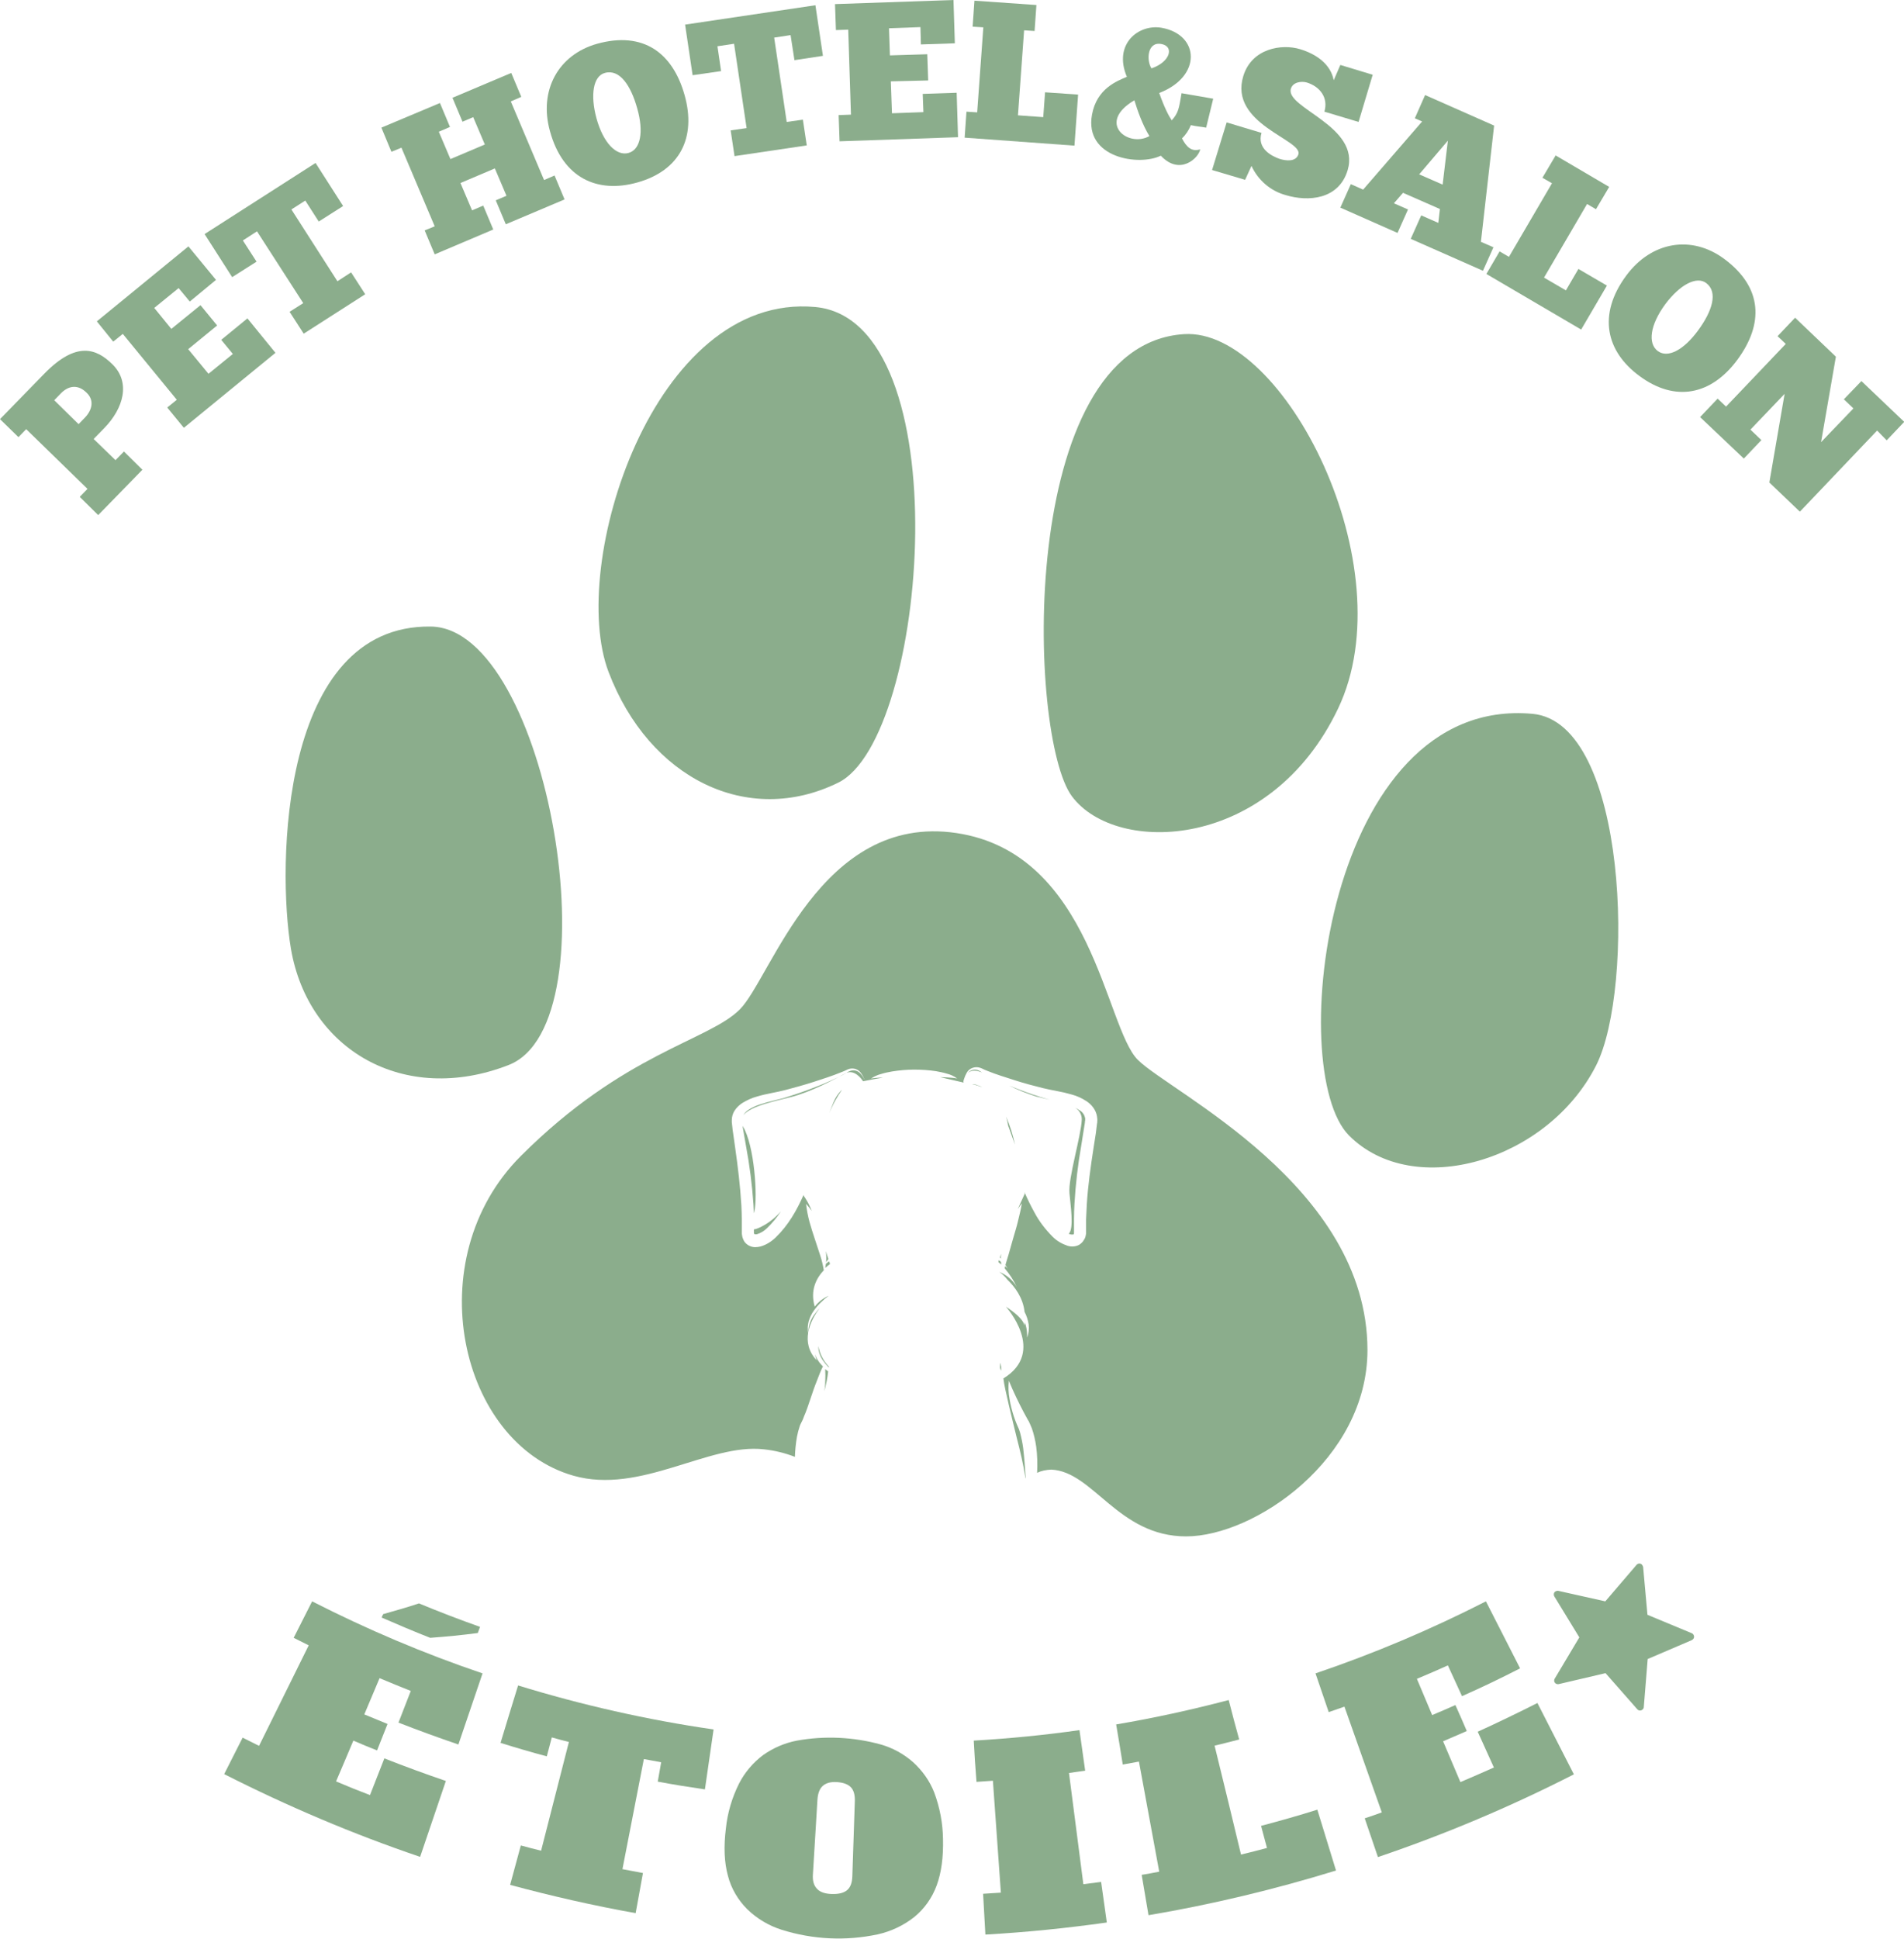 <?xml version="1.0" encoding="utf-8"?>
<!-- Generator: Adobe Illustrator 27.7.0, SVG Export Plug-In . SVG Version: 6.00 Build 0)  -->
<svg version="1.1" id="レイヤー_1" xmlns="http://www.w3.org/2000/svg" xmlns:xlink="http://www.w3.org/1999/xlink" x="0px"
	 y="0px" viewBox="0 0 835.7 850.6" style="enable-background:new 0 0 835.7 850.6;" xml:space="preserve">
<style type="text/css">
	.st0{fill:#8BAD8C;}
</style>
<g id="Layer_2">
	<g id="Layer_1-2">
		<path class="st0" d="M189.1,274.9c51.6,0.7,81,174.2,34.1,192.4c-45.8,17.8-87.9-6.6-95.5-51C121.6,380.2,123,274,189.1,274.9z"/>
		<path class="st0" d="M357.8,134.7c63.9,5.8,49.8,189.2,10.1,208.7s-83-1.8-100.8-48.6S286.7,128.2,357.8,134.7z"/>
		<path class="st0" d="M519.7,146.6c43.8-2.8,97.3,102,67.6,164.3s-97.3,64.6-116.8,38.5S446.2,151.3,519.7,146.6z"/>
		<path class="st0" d="M672.7,313.2c42,3.9,44.8,120.7,27.9,154.2c-21.3,42.1-80.1,59.3-108.5,30.8S582,304.9,672.7,313.2z"/>
		<path class="st0" d="M438.2,553.7c0.4,0.4,0.8,0.7,1.3,1.1c0-0.2-0.1-0.4-0.1-0.6s0-0.4-0.1-0.6c-0.3-0.2-0.6-0.5-0.9-0.7
			C438.4,553.2,438.3,553.4,438.2,553.7z"/>
		<path class="st0" d="M427.1,469.4c-1,0.2-1.8,0.8-2.5,1.5l0,0c1.2-1,3-1.7,6-0.5l0.5,0.2c-0.5-0.3-0.9-0.6-1.3-0.8
			C429,469.4,428.1,469.2,427.1,469.4z"/>
		<path class="st0" d="M361.8,610.4c0.8-2.9,1.4-5.8,1.7-8.7c-0.4-0.3-0.9-0.6-1.3-1c0.1,1.9,0.1,3.9,0,5.8
			C362.2,607.8,362,609.1,361.8,610.4z"/>
		<path class="st0" d="M428.7,476c-0.2-0.1-0.5-0.1-0.8-0.2c-0.4-0.1-0.8-0.1-1.2-0.1c1.5,0.3,3,0.8,4.4,1.3
			c-0.7-0.4-1.5-0.7-2.3-0.9L428.7,476z"/>
		<path class="st0" d="M363.8,599.6c-2.4-2.5-4-5.6-4.6-9c0,0.6,0,1.3,0.1,1.9c0.4,1.9,1.2,3.6,2.4,5.1l0.1,0.1c0,0,0.1-0.1,0.1-0.1
			l0,0c0,0.1,0,0.2,0,0.3c0.6,0.7,1.2,1.4,1.9,2.1C363.8,599.8,363.8,599.7,363.8,599.6z"/>
		<path class="st0" d="M363.6,552.4c-0.4-1.2-0.8-2.4-1.1-3.5c0,0.4,0.1,0.8,0.1,1.2c0.1,1.2,0.1,2.5,0,3.7
			C362.9,553.3,363.3,552.8,363.6,552.4z"/>
		<path class="st0" d="M369.3,478.4c-1.5,1.5-2.6,3.2-3.4,5.1c-0.7,1.6-1.3,3.3-1.9,5c1.4-3.7,3.4-7.3,5.7-10.5
			C369.6,478.2,369.5,478.3,369.3,478.4z"/>
		<path class="st0" d="M364.3,554.6c-0.1-0.4-0.2-0.8-0.4-1.2c-0.5,0.3-0.9,0.7-1.4,1.1c-0.1,0.6-0.2,1.2-0.3,1.8
			C362.9,555.7,363.6,555.1,364.3,554.6z"/>
		<path class="st0" d="M469.9,541.6c0.4,0.1,0.9,0.1,1.3,0c0.1,0,0.1,0,0.1-0.2c0.1-0.2,0.1-0.4,0.1-0.6c0-0.1,0-0.1,0-0.2v-0.6
			v-0.4V538c0-1.1,0-2.2,0-3.3c0-2.2,0.1-4.3,0.2-6.5c0.5-8.6,1.5-17.2,3-25.7l1-6.3c0.2-1,0.3-2.1,0.5-3.1l0.1-0.8
			c0-0.3,0-0.5,0.1-0.7c0-0.3,0-0.7,0-1c-0.3-1.4-1.1-2.7-2.4-3.4c-0.7-0.5-1.4-0.9-2.1-1.2c1.9,1,3.1,3.1,3,5.3
			c-0.3,7.2-6,25.6-5.4,32.2c0.4,4.8,2.1,15.6-0.3,17.8C469.4,541.5,469.6,541.5,469.9,541.6z"/>
		<path class="st0" d="M442.2,492.2c0.1,0.5,0.2,1.1,0.3,1.7c0.1,0.3,0.2,0.6,0.3,0.8c0.9,2.5,1.8,5,2.7,7.5
			c-0.9-4.2-2.2-8.3-3.9-12.3C441.8,490.6,442,491.4,442.2,492.2z"/>
		<path class="st0" d="M330.9,540.7c0,0,0,0.1,0,0.2c0,0.2,0.1,0.4,0.2,0.5c0.1,0.1,0,0.1,0.1,0.1c0.4,0.1,0.8,0.1,1.1,0
			c1.6-0.5,3.1-1.4,4.3-2.6c2.3-2.2,4.4-4.7,6.1-7.4c-1.9,2.2-4.2,4.2-6.7,5.7c-2.5,1.5-4.1,2.1-5.1,2.2L330.9,540.7L330.9,540.7z"
			/>
		<path class="st0" d="M460.7,482.5c-1.4-0.4-2.8-0.8-4.1-1.2c-4.1-1.3-8.2-2.8-12.2-4.4l-1.5-0.6c3.8,1.9,7.8,3.5,11.9,4.8
			C456.7,481.6,458.7,482,460.7,482.5z"/>
		<path class="st0" d="M326,494.1c-0.1-0.1-0.1-0.2-0.1-0.3l0.4,2.5l1.1,6.3c1.6,8.5,2.7,17.1,3.3,25.7c0.1,1.3,0.1,2.7,0.2,4
			c0.1-0.2,0.1-0.5,0.2-0.7C332.6,525.4,331.2,502.4,326,494.1z"/>
		<path class="st0" d="M499.4,465c-14.4-14.4-19.9-90.6-79.6-99.5s-81.3,63.6-95.1,77.4s-50.8,19-96.1,64.3s-27,126.1,23.2,140.3
			c29.4,8.3,59.4-14.4,83.5-11.6c4.7,0.5,9.2,1.6,13.6,3.3c0.1-3,0.4-5.9,0.9-8.8c0.3-1.6,0.7-3.1,1.2-4.6c0.1-0.4,0.3-0.8,0.5-1.2
			l0.5-1c0.3-0.6,0.6-1.2,0.8-1.9c1.1-2.5,2-5.2,2.9-7.9s1.8-5.4,2.9-8.1c0.8-2.1,1.6-4.2,2.6-6.2c-0.2-0.2-0.4-0.4-0.7-0.7
			c-1.2-1.3-2.2-2.9-2.8-4.6c0.2,0.9,0.4,1.8,0.7,2.6c-7.2-7.8-3-17,1.3-22.8c-0.6,0.6-1.1,1.2-1.6,1.9c-2.2,2.5-3.4,5.8-3.4,9.1
			l0,0c-0.3-1.7-0.2-3.5,0.2-5.1c0.5-1.7,1.2-3.3,2.2-4.7c1.8-2.6,4.1-4.8,6.6-6.7c-2.4,1.1-4.5,2.7-6.1,4.8c-2.1-7.2,0.7-12.5,4-16
			c-0.4-2.2-0.9-4.4-1.6-6.5l-2.4-7.3c-0.8-2.4-1.6-4.9-2.3-7.4c-0.7-2.6-1.2-5.2-1.5-7.9l0,0c0.9,1,1.7,2,2.5,3.1
			c-0.8-2-1.7-3.9-2.9-5.7c-0.3-0.4-0.6-0.8-0.7-1.3c-3,6.7-6.6,13.2-12.3,18.7c-1.9,1.8-4.1,3.2-6.6,3.9c-0.8,0.2-1.6,0.3-2.4,0.3
			c-1,0-1.9-0.3-2.7-0.7c-0.9-0.5-1.7-1.2-2.2-2.1c-0.4-0.8-0.7-1.6-0.8-2.5c0-0.2-0.1-0.4-0.1-0.6v-0.3v-1.1v-1.6c0-1,0-2.1,0-3.1
			c0-2.1-0.1-4.2-0.2-6.3c-0.5-8.4-1.5-16.8-2.7-25.2l-0.9-6.4c-0.2-1.1-0.3-2.1-0.4-3.2l-0.1-0.8c0-0.2,0-0.6-0.1-0.9
			c0-0.7,0-1.4,0.1-2.1c0.2-1.4,0.8-2.7,1.7-3.8c0.8-1,1.8-1.9,2.9-2.6c2-1.2,4.1-2.2,6.4-2.8c4.3-1.3,8.5-1.8,12.6-2.9
			s8.2-2.2,12.2-3.5s8.1-2.6,12-4.2l1.5-0.6c0.5-0.2,1-0.5,1.5-0.7c1.1-0.5,2.3-0.5,3.4-0.2c1.1,0.4,2,1.1,2.6,2.1
			c0.6,0.9,1.1,1.9,1.4,2.9l0,0c-0.4-1-0.9-1.9-1.6-2.7c-0.6-0.8-1.5-1.4-2.5-1.6c-1-0.2-2,0-2.8,0.4c-0.5,0.2-0.9,0.5-1.4,0.8
			s-1,0.5-1.4,0.8c-3.8,1.9-7.8,3.7-11.8,5.2c-4,1.6-8,3-12.2,4.3c-2,0.7-4.2,1.2-6.3,1.7s-4.1,1.1-6,1.7c-1.8,0.6-3.6,1.4-5.2,2.5
			c-0.8,0.6-1.5,1.3-2,2.2c3.3-4.2,14.6-6.3,21-8c8.6-2.2,19.2-7.8,23.6-10.3c4-2.2,7.3,2.4,7.9,3.4c2-0.4,5.2-1,8.7-1.6H387
			c-1.6,0-3.2,0.2-4.7,0.4l0,0c1.4-0.9,2.9-1.6,4.5-2c1.6-0.5,3.1-0.8,4.8-1.1c3.2-0.5,6.4-0.8,9.6-0.8c3.2,0,6.5,0.2,9.7,0.7
			c1.6,0.3,3.2,0.6,4.8,1.1c1.6,0.4,3.1,1.1,4.4,2.1l0,0c-1.6-0.3-3.1-0.4-4.7-0.5c-0.9,0-1.8-0.1-2.8-0.1c3.1,0.7,6.4,1.5,10.4,2.4
			c-0.2-0.3-0.2-0.7,0-1.1c0,0,0-0.1,0.1-0.4c0.3-1,0.7-1.9,1.2-2.8c1.2-2.2,3.9-3,6.2-2.1c0.6,0.2,1.1,0.5,1.5,0.7l1.5,0.6
			c3.9,1.6,8,2.8,12,4.1s8.2,2.4,12.2,3.4c2.1,0.5,4,0.9,6.2,1.3c2.2,0.4,4.3,0.9,6.4,1.5c2.3,0.6,4.5,1.6,6.5,2.9
			c1.1,0.7,2.2,1.7,3,2.8c0.9,1.2,1.5,2.6,1.7,4c0.1,0.7,0.2,1.4,0.1,2.2c0,0.4,0,0.7-0.1,0.9l-0.1,0.8c-0.1,1.1-0.3,2.2-0.4,3.3
			l-1,6.4c-1.3,8.4-2.5,16.8-3,25.2c-0.1,2.1-0.2,4.2-0.3,6.3v3.1v2.7v0.3c0,0.2,0,0.4-0.1,0.6c-0.1,0.9-0.4,1.7-0.9,2.4
			c-0.5,0.9-1.3,1.6-2.1,2.1c-1.6,0.8-3.3,0.9-5,0.4c-2.4-0.8-4.7-2.1-6.5-3.9c-3.2-3.2-6-6.8-8.1-10.8c-1.6-2.9-3.1-5.9-4.4-9
			l0.2,0.8c0,0-1.5,3.3-3.1,6.8c0.6-0.9,1.2-1.7,1.8-2.5l0,0c-0.4,2.7-1.1,5.2-1.7,7.8s-1.4,5-2.1,7.5s-1.4,4.9-2.1,7.4
			c-0.4,1.4-0.9,2.8-1.3,4.3c0.3,0.5,0.7,1.1,1,1.6l0,0c-0.4-0.4-0.7-0.8-1.1-1.1c-0.1,0.3-0.2,0.6-0.2,1c2.1,2.5,3.9,5.2,5.3,8.2
			c0.1,0.2,0.1,0.3,0.1,0.3l-0.1-0.3c-1.7-3-4.4-5.3-7.6-6.6l0.1,0.1c1.3,0.9,2.4,2,3.4,3.3c3.2,3.1,6.8,7.8,7.5,14.1
			c0.9,1.7,1.5,3.6,1.8,5.5c0.2,2,0,4-0.7,5.8l0,0c0.1-1.9-0.1-3.7-0.6-5.5c-0.1-0.4-0.3-0.8-0.4-1.2c0,0.5-0.1,1-0.2,1.4
			c0,0,0.3-2.8-8.1-8.3c0,0,18,19.8-1.1,31.5c0,0.2,0.1,0.5,0.1,0.6c0.3,3.3,3.9,17.8,5.9,26c1.2,4.6,2.8,11.2,3.7,17.2h0.1
			c-0.3-4.4-0.6-8.8-1.1-13.1c-0.3-2.4-0.8-4.7-1.4-7c-0.2-0.5-0.4-1.1-0.5-1.5l-0.8-1.8c-0.5-1.2-1-2.5-1.4-3.7
			c-0.8-2.5-1.5-5.1-1.9-7.7c-0.5-2.6-0.6-5.3-0.3-8l0,0c2,4.9,4.2,9.4,6.5,13.8l1.8,3.3l0.5,0.8l0.2,0.5l0.2,0.4
			c0.3,0.7,0.6,1.4,0.9,2.1c0.9,2.6,1.5,5.3,1.9,8c0.5,3.8,0.6,7.7,0.4,11.5c1.9-0.9,4-1.3,6.2-1.4c18.5,0.8,29.3,29.3,59.2,29.3
			c29.9,0,79.6-33.8,79.6-81.8C600.1,520.2,513.8,479.4,499.4,465z"/>
		<path class="st0" d="M438.9,551.7c0.1,0.2,0.3,0.3,0.4,0.5c0-0.7,0-1.4,0.1-2.1L438.9,551.7z"/>
		<path class="st0" d="M439.4,601.4c0.1-1.2,0-2.4-0.4-3.5c0,0.7,0,1.4-0.1,2.1C439,600.5,439.2,601,439.4,601.4z"/>
		<path class="st0" d="M180.3,741.9c-4.6-1.8-9.1-3.7-13.7-5.6l-6.7,15.9c3.4,1.4,6.8,2.8,10.2,4.2l-4.6,11.6
			c-3.5-1.4-7-2.8-10.4-4.3c-2.5,6-5.1,12-7.6,17.9c4.9,2.1,9.9,4.1,14.9,6c2.1-5.3,4.2-10.7,6.3-16.1c8.9,3.5,17.9,6.8,27,9.9
			l-11.3,33.3c-29.5-10-58.2-22.2-86-36.3l8.1-16c2.4,1.2,4.8,2.4,7.2,3.6c7.3-14.7,14.5-29.4,21.8-44.1c-2.2-1.1-4.4-2.2-6.6-3.3
			c2.7-5.3,5.4-10.7,8.1-16c24.1,12.3,49.1,22.9,74.8,31.6l-10.6,31.2c-8.8-3-17.6-6.2-26.3-9.6L180.3,741.9z M188.8,718.6
			c-7.1-2.8-14.2-5.8-21.3-8.9c0.2-0.5,0.4-1,0.7-1.5c5.3-1.5,10.6-3,15.7-4.7c8.9,3.7,17.8,7.1,26.8,10.3l-1,2.7
			C202.8,717.4,195.8,718.1,188.8,718.6L188.8,718.6z"/>
		<path class="st0" d="M227.4,739.5c28,8.6,56.7,15.1,85.8,19.3c-1.3,8.8-2.5,17.5-3.8,26.3c-6.9-1-13.8-2.1-20.7-3.4
			c0.5-2.8,1-5.7,1.5-8.5c-2.5-0.5-5-0.9-7.6-1.4c-3.1,16.1-6.3,32.2-9.4,48.3c3,0.6,6,1.1,9,1.7c-1.1,5.9-2.1,11.8-3.2,17.6
			c-18.5-3.3-36.9-7.5-55.1-12.4c1.6-5.8,3.1-11.5,4.7-17.3c3,0.8,5.9,1.6,8.9,2.3l12.2-47.7c-2.5-0.6-5-1.3-7.5-2l-2.2,8.3
			c-6.8-1.8-13.6-3.8-20.3-5.9C222.2,756.4,224.8,747.9,227.4,739.5z"/>
		<path class="st0" d="M413.9,806.8c0.2,8-0.7,14.8-2.8,20.5c-2,5.4-5.3,10.1-9.8,13.8c-4.7,3.7-10.2,6.3-16,7.6
			c-14,3-28.5,2.3-42.2-2c-5.7-1.8-10.9-4.9-15.2-9.1c-4-4-7-9.1-8.4-14.6c-1.6-5.8-1.9-12.7-0.9-20.7c0.7-6.9,2.7-13.6,5.8-19.8
			c2.5-4.9,6.2-9.2,10.6-12.5c4.4-3.1,9.5-5.3,14.8-6.3c12.2-2.2,24.8-1.6,36.8,1.7c5.2,1.5,10,4.1,14.1,7.7
			c4.1,3.7,7.4,8.3,9.4,13.5C412.5,793.1,413.8,799.9,413.9,806.8z M365,831c2.9,0.1,5.2-0.4,6.7-1.6s2.3-3.2,2.4-6.1l1.1-33
			c0.1-2.8-0.5-4.9-1.8-6.2s-3.3-2-6-2.2s-4.8,0.4-6.2,1.6s-2.2,3.2-2.4,6c-0.7,11-1.3,22-2,32.9c-0.2,2.8,0.4,4.9,1.8,6.3
			C359.8,830.1,362,830.9,365,831z"/>
		<path class="st0" d="M427.4,763.7c15.5-0.9,30.9-2.4,46.4-4.6c0.8,5.9,1.7,11.8,2.5,17.8c-2.4,0.3-4.8,0.7-7.1,1
			c2.1,16.3,4.2,32.5,6.3,48.8c2.6-0.3,5.2-0.7,7.8-1c0.8,5.9,1.7,11.8,2.5,17.8c-17.7,2.5-35.5,4.3-53.3,5.3
			c-0.3-6-0.7-11.9-1-17.9c2.6-0.2,5.2-0.3,7.8-0.5l-3.5-49.1c-2.4,0.2-4.8,0.3-7.2,0.5C428.1,775.6,427.7,769.6,427.4,763.7z"/>
		<path class="st0" d="M489.9,756.6c16.6-2.8,33-6.4,49.4-10.7c1.5,5.8,3,11.6,4.6,17.3c-3.6,0.9-7.2,1.9-10.8,2.7
			c3.9,15.9,7.8,31.9,11.6,47.8c3.8-0.9,7.6-1.9,11.4-2.9c-0.9-3.2-1.7-6.5-2.6-9.7c8.3-2.2,16.5-4.5,24.7-7.1
			c2.7,8.9,5.5,17.8,8.2,26.7c-27,8.3-54.5,14.9-82.3,19.6c-1-5.9-2-11.8-3-17.7c2.6-0.4,5.1-0.9,7.7-1.4c-3-16.1-5.9-32.2-8.9-48.3
			l-7.1,1.3C491.9,768.4,490.9,762.5,489.9,756.6z"/>
		<path class="st0" d="M635.5,730.7c-4.5,2-9,4-13.6,5.9c2.2,5.3,4.5,10.6,6.7,15.9c3.4-1.4,6.8-2.9,10.2-4.4
			c1.7,3.8,3.4,7.6,5,11.4c-3.5,1.5-6.9,3-10.4,4.5l7.6,17.9c4.9-2.1,9.8-4.2,14.7-6.4l-7.1-15.7c8.8-4,17.5-8.2,26.2-12.6l16,31.3
			c-27.8,14.2-56.5,26.3-86,36.3l-5.8-17c2.5-0.8,5-1.7,7.5-2.6c-5.5-15.5-10.9-30.9-16.4-46.4c-2.3,0.8-4.6,1.6-6.9,2.4
			c-1.9-5.7-3.9-11.3-5.8-17c25.7-8.7,50.7-19.3,74.8-31.6c5,9.8,10,19.6,15,29.4c-8.4,4.3-16.9,8.4-25.5,12.2L635.5,730.7z"/>
		<path class="st0" d="M19.5,163.9c14-14.3,22.8-11,29.8-4.1c8.1,7.9,5,19.3-3.6,28.1l-4.6,4.7l9.6,9.3l3.7-3.8l8.1,8L43.1,226
			l-8.1-8l3.4-3.5l-26.9-26.2l-3.4,3.5L0,183.9L19.5,163.9z M34.5,186.1l2.7-2.8c3.5-3.6,4.1-7.9,0.8-11c-3.6-3.6-7.7-3.3-11.2,0.2
			l-3,3.1L34.5,186.1z"/>
		<path class="st0" d="M82.7,108.1l12.1,14.7l-11.5,9.5l-4.9-5.9l-10.7,8.7l7.5,9.2L88,133.9l7.3,8.9l-12.7,10.4l8.9,10.8l10.7-8.7
			l-5.1-6.2l11.5-9.4l12.3,15.1l-40.2,32.9l-7.3-8.9l4.2-3.4l-23.7-28.9l-4.2,3.4l-7.2-8.9L82.7,108.1z"/>
		<path class="st0" d="M150.6,90.4l-10.7,6.8L134,88l-6.1,3.9l20.2,31.5l6-3.9l6.2,9.6l-27,17.3l-6.2-9.6l6-3.8l-20.3-31.5l-6.2,4
			l6,9.3l-10.7,6.8l-12.1-18.9l48.7-31.2L150.6,90.4z"/>
		<path class="st0" d="M193.1,45.2l4.4,10.5l-4.9,2.1l5.1,12l15.1-6.4l-5.1-12l-4.7,2l-4.4-10.5l25.8-10.9l4.4,10.5l-4.6,2
			l14.6,34.5l4.6-2l4.4,10.5l-25.8,10.9l-4.4-10.5l4.7-2l-5.1-12l-15.1,6.4l5.1,12l4.9-2.1l4.4,10.5l-25.7,10.9l-4.4-10.5l4.4-1.8
			l-14.6-34.5l-4.4,1.8L167.4,56L193.1,45.2z"/>
		<path class="st0" d="M241.4,57.6c-5-17.9,3.6-33.6,20.7-38.4c20.3-5.6,33.2,4,38.4,22.6s-2.1,33.1-20.9,38.3
			C262.3,84.9,247.1,78.3,241.4,57.6z M279.7,47.6c-2.8-10.1-7.7-17.4-14.2-15.6c-5.1,1.3-6.5,9.6-3.7,19.9
			c3,10.9,8.8,16.7,14.1,15.2S282.6,57.8,279.7,47.6z"/>
		<path class="st0" d="M361.2,24.5l-12.5,1.9L347,15.4l-7.2,1.1l5.5,37l7.1-1l1.7,11.3l-31.7,4.7l-1.7-11.3l7-1l-5.5-37l-7.3,1.1
			l1.6,10.9L304,33l-3.3-22.2l57.2-8.5L361.2,24.5z"/>
		<path class="st0" d="M418.5,0l0.6,19l-14.9,0.5l-0.2-7.6l-13.8,0.5l0.4,11.9l16.4-0.5l0.4,11.5L391,35.7l0.5,14l13.8-0.5l-0.3-8
			l14.9-0.5l0.6,19.5l-52,1.8l-0.4-11.5l5.4-0.2L372.3,13l-5.4,0.2l-0.4-11.4L418.5,0z"/>
		<path class="st0" d="M454.9,2.2l-0.8,11.4l-4.6-0.3l-2.7,37.3l11.1,0.8l0.8-10.9l14.5,1l-1.6,22.4l-48.2-3.5l0.8-11.4l4.7,0.3
			l2.7-37.3l-4.7-0.3l0.8-11.4L454.9,2.2z"/>
		<path class="st0" d="M532.5,43.3l-3.1,12.7c-2-0.4-4.2-0.5-6.7-1.1c-0.9,2.2-2.2,4.2-3.9,5.8c1.8,3.6,4.2,6.1,8,4.8
			c-0.7,3.9-9,11.7-17.3,2.8c-9.4,4.7-33.7,1.1-30.2-18c2.1-11.6,11.2-14.8,15.3-16.6c-6.1-14.4,5.2-23.3,15.3-21.5
			c16.7,3,17.7,21.4-1.1,28.6c2.3,6.5,4.2,10.1,5.5,12c3-3.3,3.2-5.4,4.3-11.9L532.5,43.3z M497.9,44c-16.8,9.9-2.7,21,6.6,15.7
			C501.5,54.9,499.2,48.3,497.9,44z M505.4,30c8.3-2.8,10.1-9.7,4.3-10.7C503.4,18.2,503.2,26.7,505.4,30L505.4,30z"/>
		<path class="st0" d="M538.4,53.7l15.3,4.6c-2.1,6.9,4.5,10.2,7.9,11.4c2.9,0.9,7.2,1.4,8.3-2c1.9-6.4-30.6-13.3-24.2-34.3
			c3.7-12.2,16.9-14.3,25-11.8c6.9,2.1,13.3,6.4,14.7,13.6l2.9-6.7l14.2,4.3l-6.2,20.7L581.3,49c1.8-6.1-1.9-11-7.7-12.8
			c-2.4-0.7-6.1-0.2-7,2.7c-2.6,8.5,30.7,16.4,24.9,35.8c-3.9,12.9-17.3,13.9-27.2,10.9c-6.6-1.8-12.1-6.5-15-12.8l-2.8,6.1
			l-14.5-4.3L538.4,53.7z"/>
		<path class="st0" d="M619.2,104.8l4.6-10.3l7.5,3.3l0.7-6.1l-16.2-7.1l-4,4.6l6.2,2.7l-4.6,10.3l-25.1-11.1l4.6-10.3l5.4,2.4
			l25.9-29.9l-3.2-1.4l4.5-10.2l30.3,13.4l-5.8,51l5.5,2.4l-4.6,10.3L619.2,104.8z M633.2,81l2.3-19.3l-12.6,14.8L633.2,81z"/>
		<path class="st0" d="M706.3,82l-5.8,9.8l-3.9-2.3l-18.9,32.3l9.6,5.6l5.5-9.4l12.5,7.3l-11.3,19.3l-41.6-24.4l5.8-9.9l4.1,2.4
			l18.9-32.3L677,78l5.8-9.8L706.3,82z"/>
		<path class="st0" d="M713.8,120.9c11.1-15,28.7-17.9,43-7.3c17,12.6,17.3,28.6,5.8,44.2s-27.4,18.8-43.1,7.1
			C705.1,154.3,701,138.2,713.8,120.9z M745.3,145c6.2-8.4,8.9-16.8,3.6-20.8c-4.2-3.2-11.6,0.7-18,9.3c-6.7,9.1-7.7,17.2-3.3,20.5
			S739,153.6,745.3,145z"/>
		<path class="st0" d="M823.9,188.9l-33.9,35.6l-13.4-12.8l6.7-38.9l-15,15.7l4.8,4.6l-7.7,8.1l-19.2-18.2l7.7-8.1l3.7,3.5
			l26.2-27.5l-3.6-3.4l7.7-8.1l17.9,17.1l-6.5,37.5l14.2-14.8l-4.2-4l7.7-8l18.8,17.9l-7.7,8.1L823.9,188.9z"/>
		<path class="st0" d="M684,698l20.6,4.6l13.7-16c0.6-0.7,1.6-0.8,2.3-0.2c0.3,0.3,0.5,0.7,0.6,1.1l1.9,21l19.5,8.1
			c0.8,0.4,1.2,1.4,0.8,2.2c-0.2,0.4-0.5,0.6-0.8,0.8l-19.4,8.3l-1.7,21c0,0.9-0.8,1.6-1.7,1.6c-0.4,0-0.9-0.2-1.2-0.6l-13.9-15.8
			l-20.5,4.8c-0.9,0.2-1.8-0.3-2-1.2c-0.1-0.4,0-0.9,0.2-1.2l10.8-18.1l-11-18c-0.4-0.8-0.2-1.8,0.6-2.2
			C683.2,698,683.6,697.9,684,698z"/>
	</g>
</g>
</svg>

